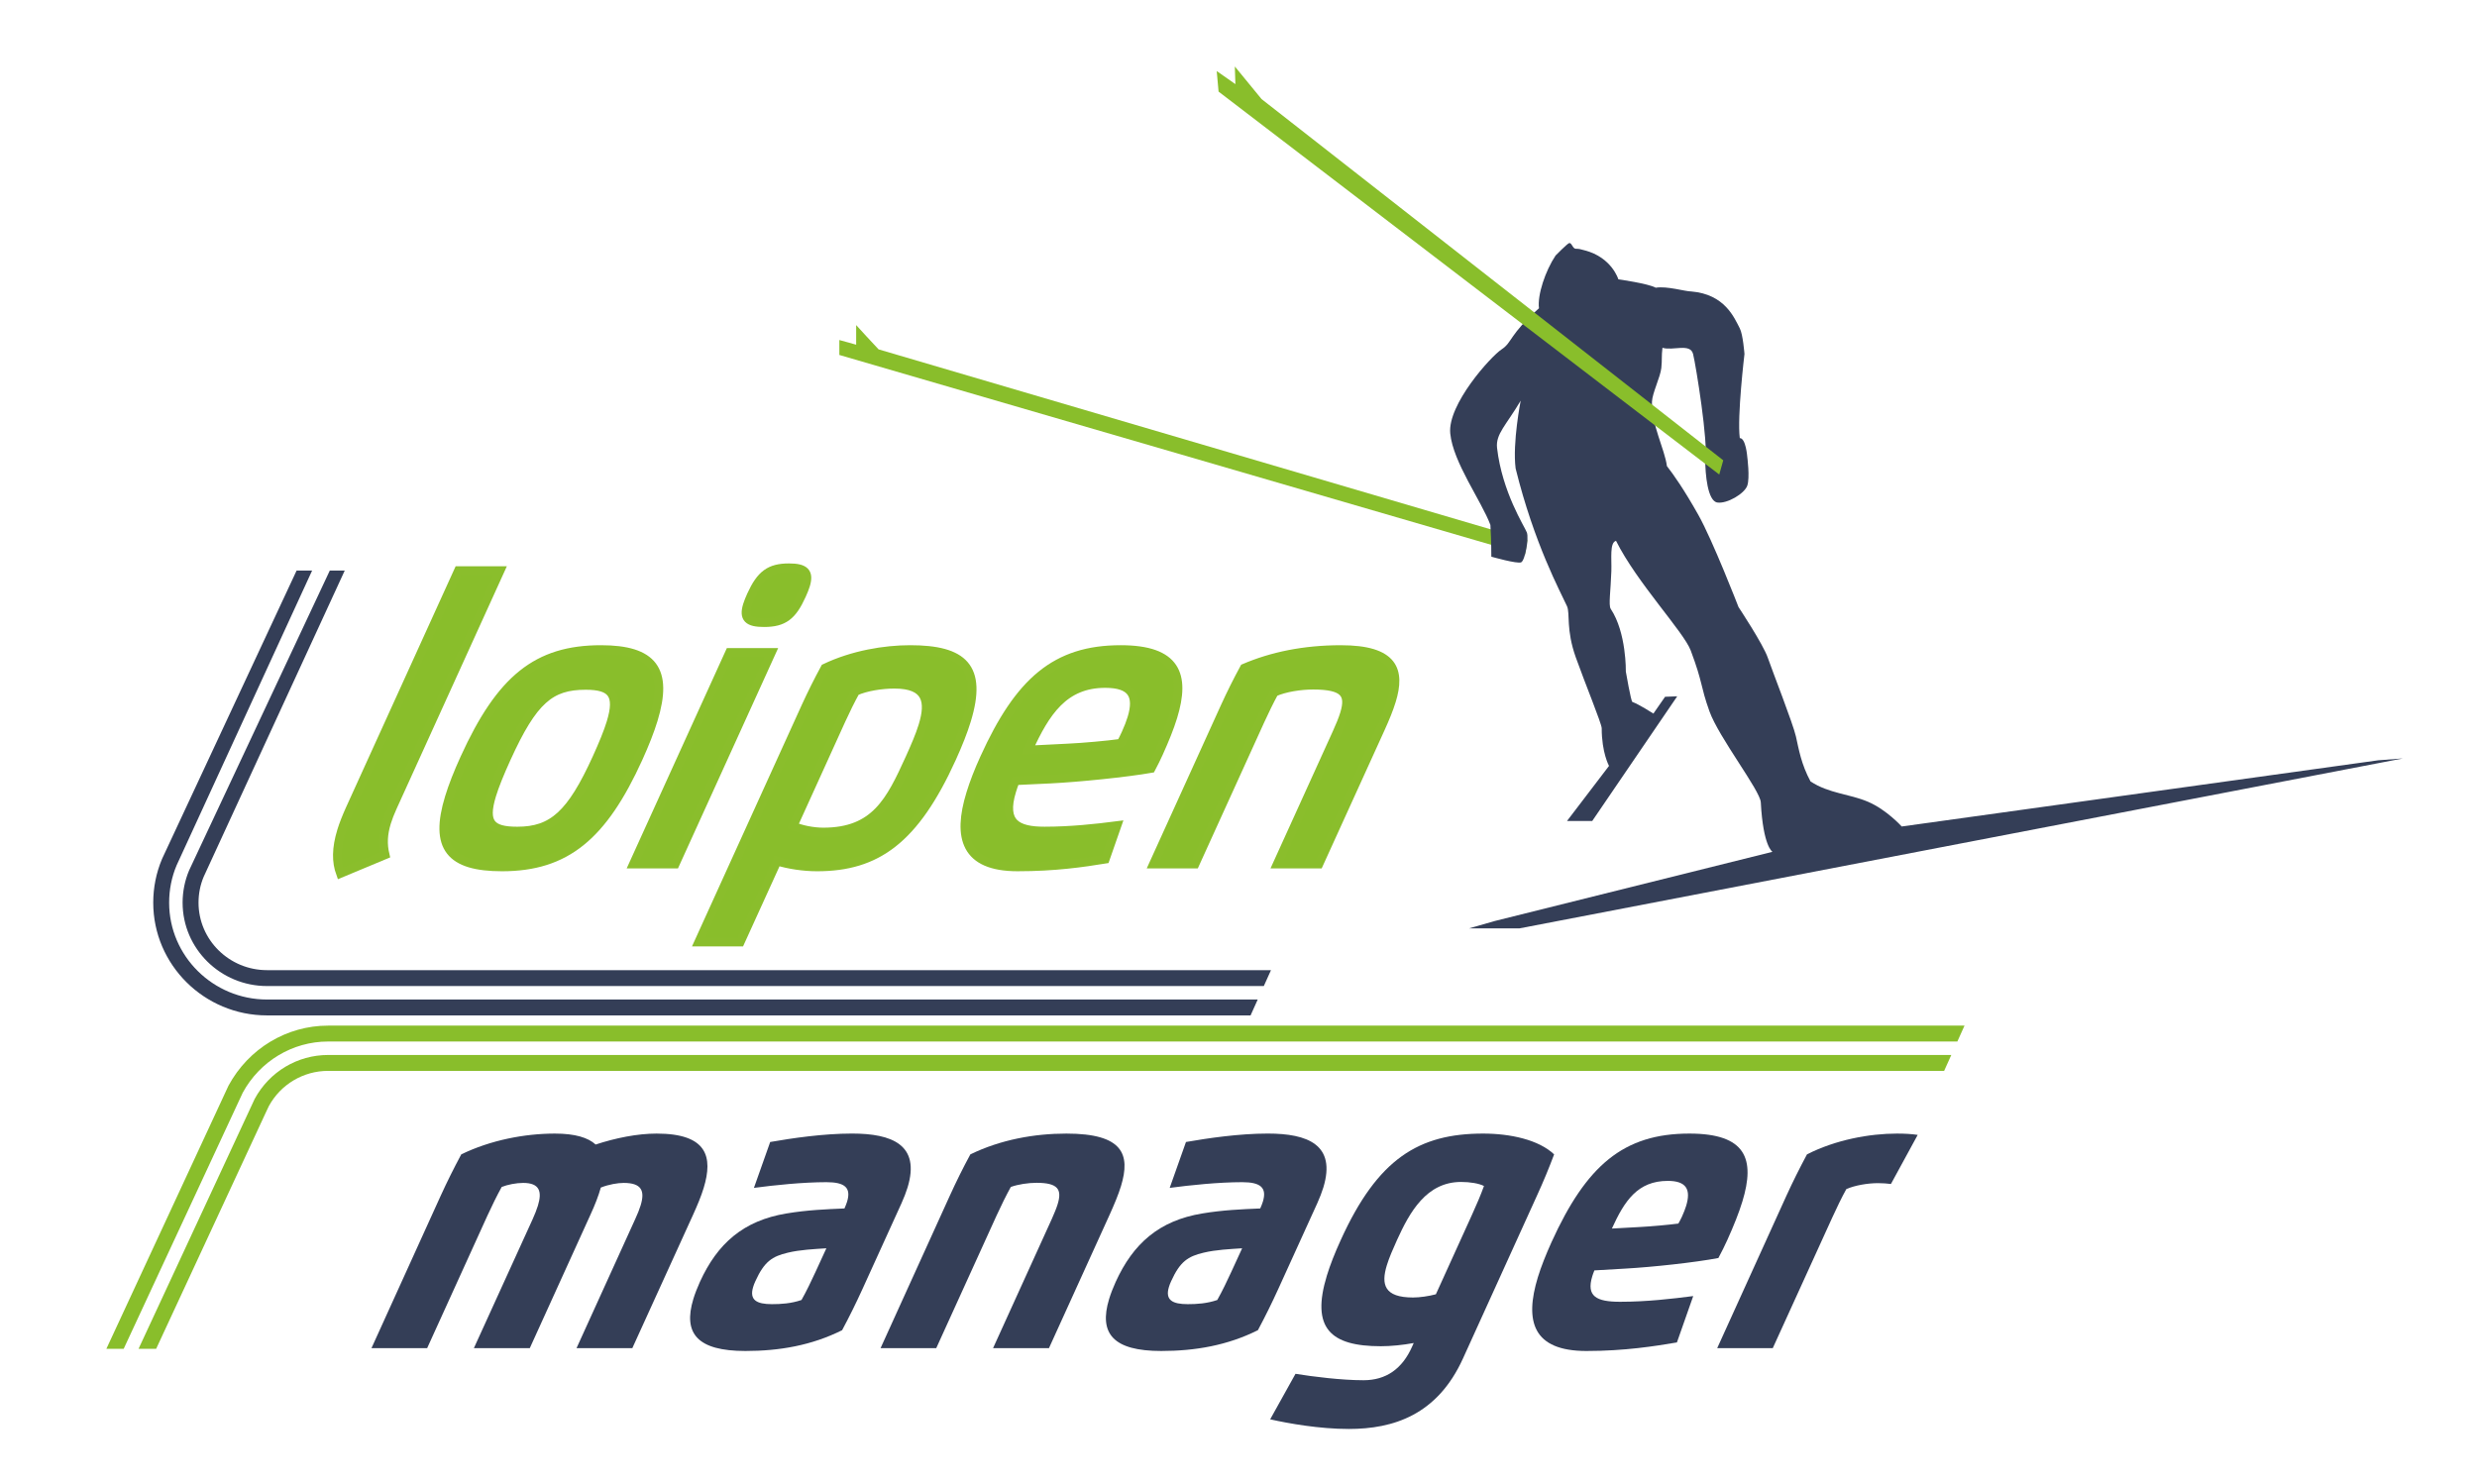 <?xml version="1.0" encoding="utf-8"?>
<!-- Generator: Adobe Illustrator 24.0.1, SVG Export Plug-In . SVG Version: 6.00 Build 0)  -->
<svg version="1.1" id="Ebene_1" xmlns="http://www.w3.org/2000/svg" xmlns:xlink="http://www.w3.org/1999/xlink" x="0px" y="0px"
	 viewBox="0 0 287 172" enable-background="new 0 0 287 172" xml:space="preserve">
<g>
	<defs>
		<rect id="SVGID_1_" width="287" height="172"/>
	</defs>
	<clipPath id="SVGID_2_">
		<use xlink:href="#SVGID_1_"  overflow="visible"/>
	</clipPath>
	<path clip-path="url(#SVGID_2_)" fill="#89BE2B" d="M101.797,40.485c-0.433-0.433-2.597-2.814-2.597-2.814v2.273l-1.949-0.541
		v1.731l79.44,23.14l0.283-1.682L101.797,40.485z"/>
	<path clip-path="url(#SVGID_2_)" fill="#343E57" d="M187.513,32.368c0,0-0.758-2.543-3.896-3.355
		c-0.502-0.13-0.615-0.189-1.032-0.185c-0.375,0.003-0.471-0.747-0.782-0.652c-0.224,0.068-1.564,1.434-1.564,1.434
		c-1.186,1.78-2.125,4.581-1.923,6.113c-3.465,3.084-3.085,3.95-4.329,4.762c-1.245,0.812-6.277,6.385-5.953,9.74
		c0.325,3.355,3.626,7.847,4.654,10.607c0.107,1.894,0.107,3.679,0.107,3.679s3.03,0.866,3.463,0.65
		c0.434-0.217,0.92-2.76,0.65-3.464c-0.271-0.703-2.855-4.649-3.45-9.79c-0.175-1.617,1.043-2.607,2.738-5.476
		c0,0-0.966,4.877-0.587,7.853c2.165,8.766,5.194,14.286,5.953,15.963c0.378,0.839-0.14,2.687,1.027,5.953
		c1.082,3.03,2.967,7.607,2.994,8.176c0,2.869,0.848,4.378,0.848,4.378l-4.869,6.386h2.922l9.848-14.449l-1.407,0.054l-1.352,1.948
		c0,0-1.678-1.082-2.437-1.352c-0.162-0.055-0.757-3.518-0.757-3.518s0.087-4.509-1.753-7.269c-0.27-0.433,0-2.087,0.075-4.365
		c0.048-1.464-0.216-3.301,0.54-3.518c2.436,4.871,7.848,10.553,8.66,12.717c1.446,3.859,1.082,4.005,2.164,7.035
		c1.082,3.03,5.88,9.174,5.952,10.552c0.271,5.141,1.353,5.736,1.353,5.736l-32.143,8.01l-3.03,0.865h5.844l102.382-19.698
		l-2.868,0.217l-55.211,7.672c0,0-1.748-1.948-3.912-2.869c-2.164-0.919-4.485-0.939-6.649-2.347
		c-1.083-2.002-1.359-3.724-1.695-5.215c-0.337-1.492-2.719-7.559-3.26-9.128c-0.541-1.569-3.391-5.868-3.391-5.868
		s-2.992-7.733-4.671-10.709c-1.677-2.976-2.867-4.654-3.625-5.628c-0.256-1.975-1.82-4.844-1.732-7.467
		c0.034-0.98,0.975-2.868,1.083-3.896c0.108-1.029,0.003-1.304,0.133-2.348c1.191,0.379,3.222-0.575,3.547,0.724
		c0.325,1.299,1.786,10.336,1.407,12.23c0,1.677,0.271,4.816,1.407,4.978c1.136,0.163,3.139-1.028,3.463-1.948
		c0.325-0.92,0-3.355,0-3.355s-0.162-2.164-0.866-2.164c-0.324-2.49,0.542-9.741,0.542-9.741s-0.169-2.263-0.542-2.976
		c-0.649-1.245-1.73-3.95-5.627-4.275c-0.704,0-2.814-0.649-4.113-0.433C190.977,32.855,187.513,32.368,187.513,32.368"/>
</g>
<polygon fill="#89BE2B" points="199.666,53.342 146.171,11.48 143.075,7.704 143.14,9.749 140.976,8.234 141.191,10.615 
	199.202,54.988 "/>
<g>
	<defs>
		<rect id="SVGID_3_" width="287" height="172"/>
	</defs>
	<clipPath id="SVGID_4_">
		<use xlink:href="#SVGID_3_"  overflow="visible"/>
	</clipPath>
	<g clip-path="url(#SVGID_4_)">
		<path fill="#343E57" d="M49.493,156.226h-6.451l8.007-17.632c0.787-1.722,1.513-3.168,2.394-4.821
			c3.394-1.653,7.357-2.41,10.842-2.41c2.358,0,3.859,0.469,4.729,1.268c2.305-0.758,4.831-1.268,7.06-1.268
			c5.868,0,6.562,2.687,5.455,6.31c-0.294,0.964-0.727,1.997-1.207,3.058l-7.057,15.496H66.8l6.801-14.96
			c0.268-0.577,0.483-1.114,0.627-1.583c0.514-1.681,0.123-2.604-1.963-2.604c-0.687,0-1.709,0.167-2.651,0.538
			c-0.274,0.978-0.685,2.025-1.186,3.113l-7.043,15.496h-6.478l6.815-14.96c0.25-0.563,0.463-1.088,0.605-1.556
			c0.501-1.64,0.195-2.632-1.709-2.632c-0.79,0-1.808,0.193-2.488,0.469c-0.549,0.992-1.136,2.19-1.641,3.292L49.493,156.226z"/>
		<path fill="#343E57" d="M99.955,149.324c-0.786,1.723-1.5,3.169-2.381,4.822c-3.531,1.763-7.254,2.41-11.205,2.41
			c-5.531,0-7.265-1.998-6.031-6.034c0.185-0.604,0.439-1.266,0.758-1.97c2.013-4.422,5.01-7.107,10.043-7.934
			c2.415-0.399,4.5-0.482,6.706-0.578c0.127-0.29,0.232-0.551,0.304-0.785c0.501-1.64-0.293-2.26-2.392-2.26
			c-2.746,0-6.013,0.345-8.402,0.661l1.884-5.317c2.519-0.44,6.142-0.978,9.485-0.978c4.599,0,7.951,1.281,6.431,6.254
			c-0.169,0.551-0.41,1.171-0.699,1.818L99.955,149.324z M87.52,148.471c-0.111,0.234-0.191,0.455-0.254,0.661
			c-0.467,1.529,0.413,1.998,2.174,1.998c1.036,0,2.224-0.069,3.425-0.482c0.563-0.992,1.137-2.19,1.642-3.292l1.24-2.7
			c-1.429,0.096-3.043,0.165-4.469,0.51C89.476,145.592,88.556,146.184,87.52,148.471z"/>
		<path fill="#343E57" d="M108.48,156.226h-6.452l8.008-17.632c0.786-1.722,1.5-3.168,2.394-4.821
			c3.501-1.707,7.422-2.41,11.127-2.41c6.555,0,7.454,2.397,6.326,6.089c-0.308,1.006-0.774,2.107-1.3,3.278l-7.044,15.496h-6.477
			l6.801-14.96c0.293-0.661,0.53-1.225,0.682-1.721c0.531-1.736,0.016-2.467-2.416-2.479c-0.997,0-2.179,0.18-3.01,0.481
			c-0.549,0.992-1.136,2.19-1.641,3.292L108.48,156.226z"/>
	</g>
	<g clip-path="url(#SVGID_4_)">
		<path fill="#343E57" d="M148.129,149.324c-0.786,1.723-1.5,3.169-2.381,4.822c-3.531,1.763-7.254,2.41-11.205,2.41
			c-5.531,0-7.265-1.998-6.031-6.034c0.185-0.604,0.439-1.266,0.758-1.97c2.013-4.422,5.01-7.107,10.043-7.934
			c2.415-0.399,4.5-0.482,6.706-0.578c0.127-0.29,0.232-0.551,0.304-0.785c0.502-1.64-0.293-2.26-2.392-2.26
			c-2.746,0-6.013,0.345-8.402,0.661l1.884-5.317c2.519-0.44,6.142-0.978,9.485-0.978c4.599,0,7.95,1.281,6.431,6.254
			c-0.169,0.551-0.41,1.171-0.699,1.818L148.129,149.324z M135.694,148.471c-0.111,0.234-0.191,0.455-0.254,0.661
			c-0.467,1.529,0.413,1.998,2.174,1.998c1.036,0,2.224-0.069,3.425-0.482c0.563-0.992,1.137-2.19,1.642-3.292l1.24-2.7
			c-1.429,0.096-3.043,0.165-4.469,0.51C137.649,145.592,136.73,146.184,135.694,148.471z"/>
		<path fill="#343E57" d="M150.104,159.201c2.05,0.331,5.33,0.744,7.882,0.744c2.604,0,4.494-1.309,5.644-3.926l0.17-0.386
			c-1.251,0.234-2.653,0.372-3.806,0.372c-5.83,0-8.121-2.08-6.252-8.196c0.371-1.212,0.904-2.576,1.609-4.119
			c4.279-9.421,9.042-12.328,16.491-12.328c3.161,0,6.44,0.716,8.228,2.41c-0.623,1.653-1.22,3.1-2.006,4.821l-8.555,18.83
			c-2.976,6.558-8.068,8.169-13.237,8.169c-3.42,0-7.018-0.647-9.103-1.116L150.104,159.201z M160.686,146.625
			c-0.678,2.218-0.313,3.733,3.043,3.733c0.777,0,1.821-0.152,2.641-0.373l4.203-9.256c0.505-1.103,1.014-2.301,1.369-3.292
			c-0.582-0.303-1.631-0.469-2.654-0.469c-4.004,0-5.949,3.484-7.419,6.722C161.389,144.751,160.955,145.743,160.686,146.625z"/>
	</g>
	<g clip-path="url(#SVGID_4_)">
		<path fill="#343E57" d="M195.738,131.362c6.581,0,7.649,2.948,6.142,7.879c-0.409,1.337-1.002,2.811-1.728,4.422
			c-0.314,0.688-0.668,1.419-1.051,2.121c-2.789,0.524-7.639,1.048-10.815,1.227l-3.549,0.206c-0.102,0.248-0.183,0.469-0.245,0.675
			c-0.712,2.328,0.469,2.962,3.215,2.962c3.082,0,6.024-0.344,8.48-0.661l-1.889,5.372c-2.515,0.427-6.056,0.992-10.486,0.992
			c-6.205,0-7.19-3.431-5.624-8.555c0.384-1.253,0.931-2.616,1.575-4.049C183.806,135.054,188.108,131.362,195.738,131.362z
			 M190.006,142.189c1.316-0.069,3.302-0.248,4.462-0.399c0.136-0.234,0.302-0.565,0.412-0.799c0.204-0.454,0.369-0.868,0.487-1.254
			c0.576-1.888,0.029-2.893-2.121-2.893c-3.511,0-5.025,2.327-6.482,5.523L190.006,142.189z"/>
		<path fill="#343E57" d="M205.404,156.226h-6.438l8.006-17.632c0.787-1.722,1.514-3.168,2.395-4.821
			c3.316-1.694,7.254-2.41,10.415-2.41c0.894,0,1.696,0.042,2.414,0.152l-3.1,5.688c-0.423-0.056-0.994-0.097-1.499-0.097
			c-1.179,0-2.666,0.248-3.67,0.689c-0.549,0.991-1.122,2.189-1.628,3.292L205.404,156.226z"/>
	</g>
	<g clip-path="url(#SVGID_4_)">
		<path fill="#89BE2B" stroke="#8ABE2C" stroke-miterlimit="10" d="M57.948,66.123L45.482,93.548
			c-0.285,0.635-0.513,1.213-0.682,1.764c-0.421,1.378-0.463,2.534-0.174,3.747l-5.183,2.162c-0.485-1.335-0.506-2.878,0.126-4.944
			c0.231-0.758,0.563-1.584,0.97-2.494l12.576-27.66H57.948z"/>
		<path fill="#89BE2B" stroke="#8ABE2C" stroke-miterlimit="10" d="M53.834,87.86c4.178-9.175,8.397-12.591,15.793-12.591
			c6.037,0,7.839,2.37,6.075,8.141c-0.4,1.309-0.98,2.783-1.736,4.45c-4.109,9.036-8.4,12.604-15.798,12.604
			c-6.023,0-7.886-2.26-6.112-8.059C52.46,91.083,53.053,89.568,53.834,87.86z M70.782,83.741c0.99-3.237,0.139-4.311-2.918-4.311
			c-4.094,0-6.092,1.666-9.171,8.431c-0.794,1.749-1.366,3.153-1.711,4.283c-0.99,3.237-0.081,4.159,2.951,4.159
			c4.094,0,6.242-1.941,9.202-8.442C69.885,86.207,70.445,84.842,70.782,83.741z"/>
		<path fill="#89BE2B" stroke="#8ABE2C" stroke-miterlimit="10" d="M89.386,75.6l-11.154,24.533h-4.845L84.541,75.6H89.386z
			 M87.045,68.974c1.096-2.396,2.139-3.182,4.367-3.182c1.84,0,2.392,0.524,1.933,2.026c-0.101,0.331-0.257,0.715-0.457,1.156
			c-1.083,2.397-2.087,3.183-4.367,3.183c-1.853,0-2.393-0.524-1.934-2.025C86.689,69.801,86.846,69.415,87.045,68.974z"/>
		<path fill="#89BE2B" stroke="#8ABE2C" stroke-miterlimit="10" d="M85.774,109.169h-4.819l12.385-27.246
			c0.739-1.612,1.441-3.018,2.246-4.505c3.231-1.542,6.914-2.149,9.868-2.149c6.153,0,8.432,2.039,6.545,8.21
			c-0.392,1.281-0.968,2.742-1.719,4.395c-4.305,9.463-8.72,12.59-15.612,12.59c-1.567,0-3.288-0.262-4.625-0.676L85.774,109.169z
			 M105.408,87.874c0.603-1.336,1.167-2.632,1.521-3.789c0.851-2.782,0.507-4.793-3.301-4.793c-1.451,0-3.271,0.275-4.501,0.827
			c-0.549,0.992-1.136,2.19-1.641,3.292l-5.592,12.314c0.923,0.414,2.329,0.688,3.495,0.688
			C101.411,96.413,103.157,92.818,105.408,87.874z"/>
		<path fill="#89BE2B" stroke="#8ABE2C" stroke-miterlimit="10" d="M129.846,75.269c6.451,0,7.549,2.935,6.063,7.797
			c-0.387,1.267-0.955,2.658-1.638,4.174c-0.271,0.592-0.561,1.197-0.893,1.817c-2.807,0.496-8.464,1.074-11.658,1.227l-4.075,0.192
			c-0.165,0.414-0.301,0.813-0.41,1.171c-1.146,3.747,0.598,4.655,3.797,4.655c3.019,0,5.94-0.316,8.394-0.633l-1.36,3.898
			c-2.645,0.428-5.819,0.896-10.171,0.896c-6.063,0-6.992-3.402-5.438-8.485c0.392-1.281,0.93-2.659,1.596-4.118
			C118.095,78.961,122.32,75.269,129.846,75.269z M123.795,86.675c1.708-0.082,4.41-0.316,6.088-0.551
			c0.188-0.317,0.421-0.827,0.569-1.143c0.285-0.633,0.514-1.212,0.678-1.75c0.8-2.618,0.051-4.022-3.071-4.022
			c-4.768,0-6.905,3.265-8.921,7.7L123.795,86.675z"/>
		<path fill="#89BE2B" stroke="#8ABE2C" stroke-miterlimit="10" d="M152.816,100.133h-4.832l6.891-15.166
			c0.391-0.854,0.7-1.611,0.898-2.259c0.703-2.3-0.013-3.306-3.627-3.306c-1.451,0-3.271,0.275-4.502,0.826
			c-0.549,0.992-1.123,2.19-1.629,3.292l-7.553,16.613h-4.818l8.274-18.209c0.739-1.612,1.441-3.018,2.246-4.505
			c3.189-1.363,6.9-2.149,11.189-2.149c6.191,0,6.949,2.438,5.88,5.937c-0.304,0.992-0.749,2.066-1.263,3.196L152.816,100.133z"/>
	</g>
	<path clip-path="url(#SVGID_4_)" fill="#343E57" d="M146.432,114.267l-115.489-0.001c-5.396,0-9.785-4.335-9.785-9.663
		c0-1.296,0.253-2.554,0.752-3.739l16.301-34.745h1.732l-16.347,35.491c-0.39,0.927-0.594,1.944-0.594,2.993
		c0,4.313,3.562,7.821,7.942,7.821l1.507,0.001h114.812"/>
	<path clip-path="url(#SVGID_4_)" fill="#343E57" d="M144.898,117.669l-113.955-0.001c-7.272,0-13.187-5.861-13.187-13.065
		c0-1.749,0.34-3.446,1.012-5.049l0.075-0.165l15.524-33.27h1.797l-15.71,34.177c-0.564,1.345-0.856,2.804-0.856,4.307
		c0,6.188,5.089,11.224,11.345,11.224l114.785,0.001"/>
	<path clip-path="url(#SVGID_4_)" fill="#89BE2B" d="M18.092,156.306h-2.039l13.455-28.96c1.714-3.158,4.964-5.092,8.504-5.092
		h188.076l-0.829,1.842H38.012c-2.864,0-5.494,1.565-6.863,4.085l-0.321,0.679L18.092,156.306z"/>
	<path clip-path="url(#SVGID_4_)" fill="#89BE2B" d="M14.33,156.306h-2.005l14.151-30.499c2.337-4.311,6.748-6.955,11.537-6.955
		h189.608l-0.83,1.842H38.013c-4.113,0-7.903,2.276-9.892,5.94L14.33,156.306z"/>
</g>
</svg>
